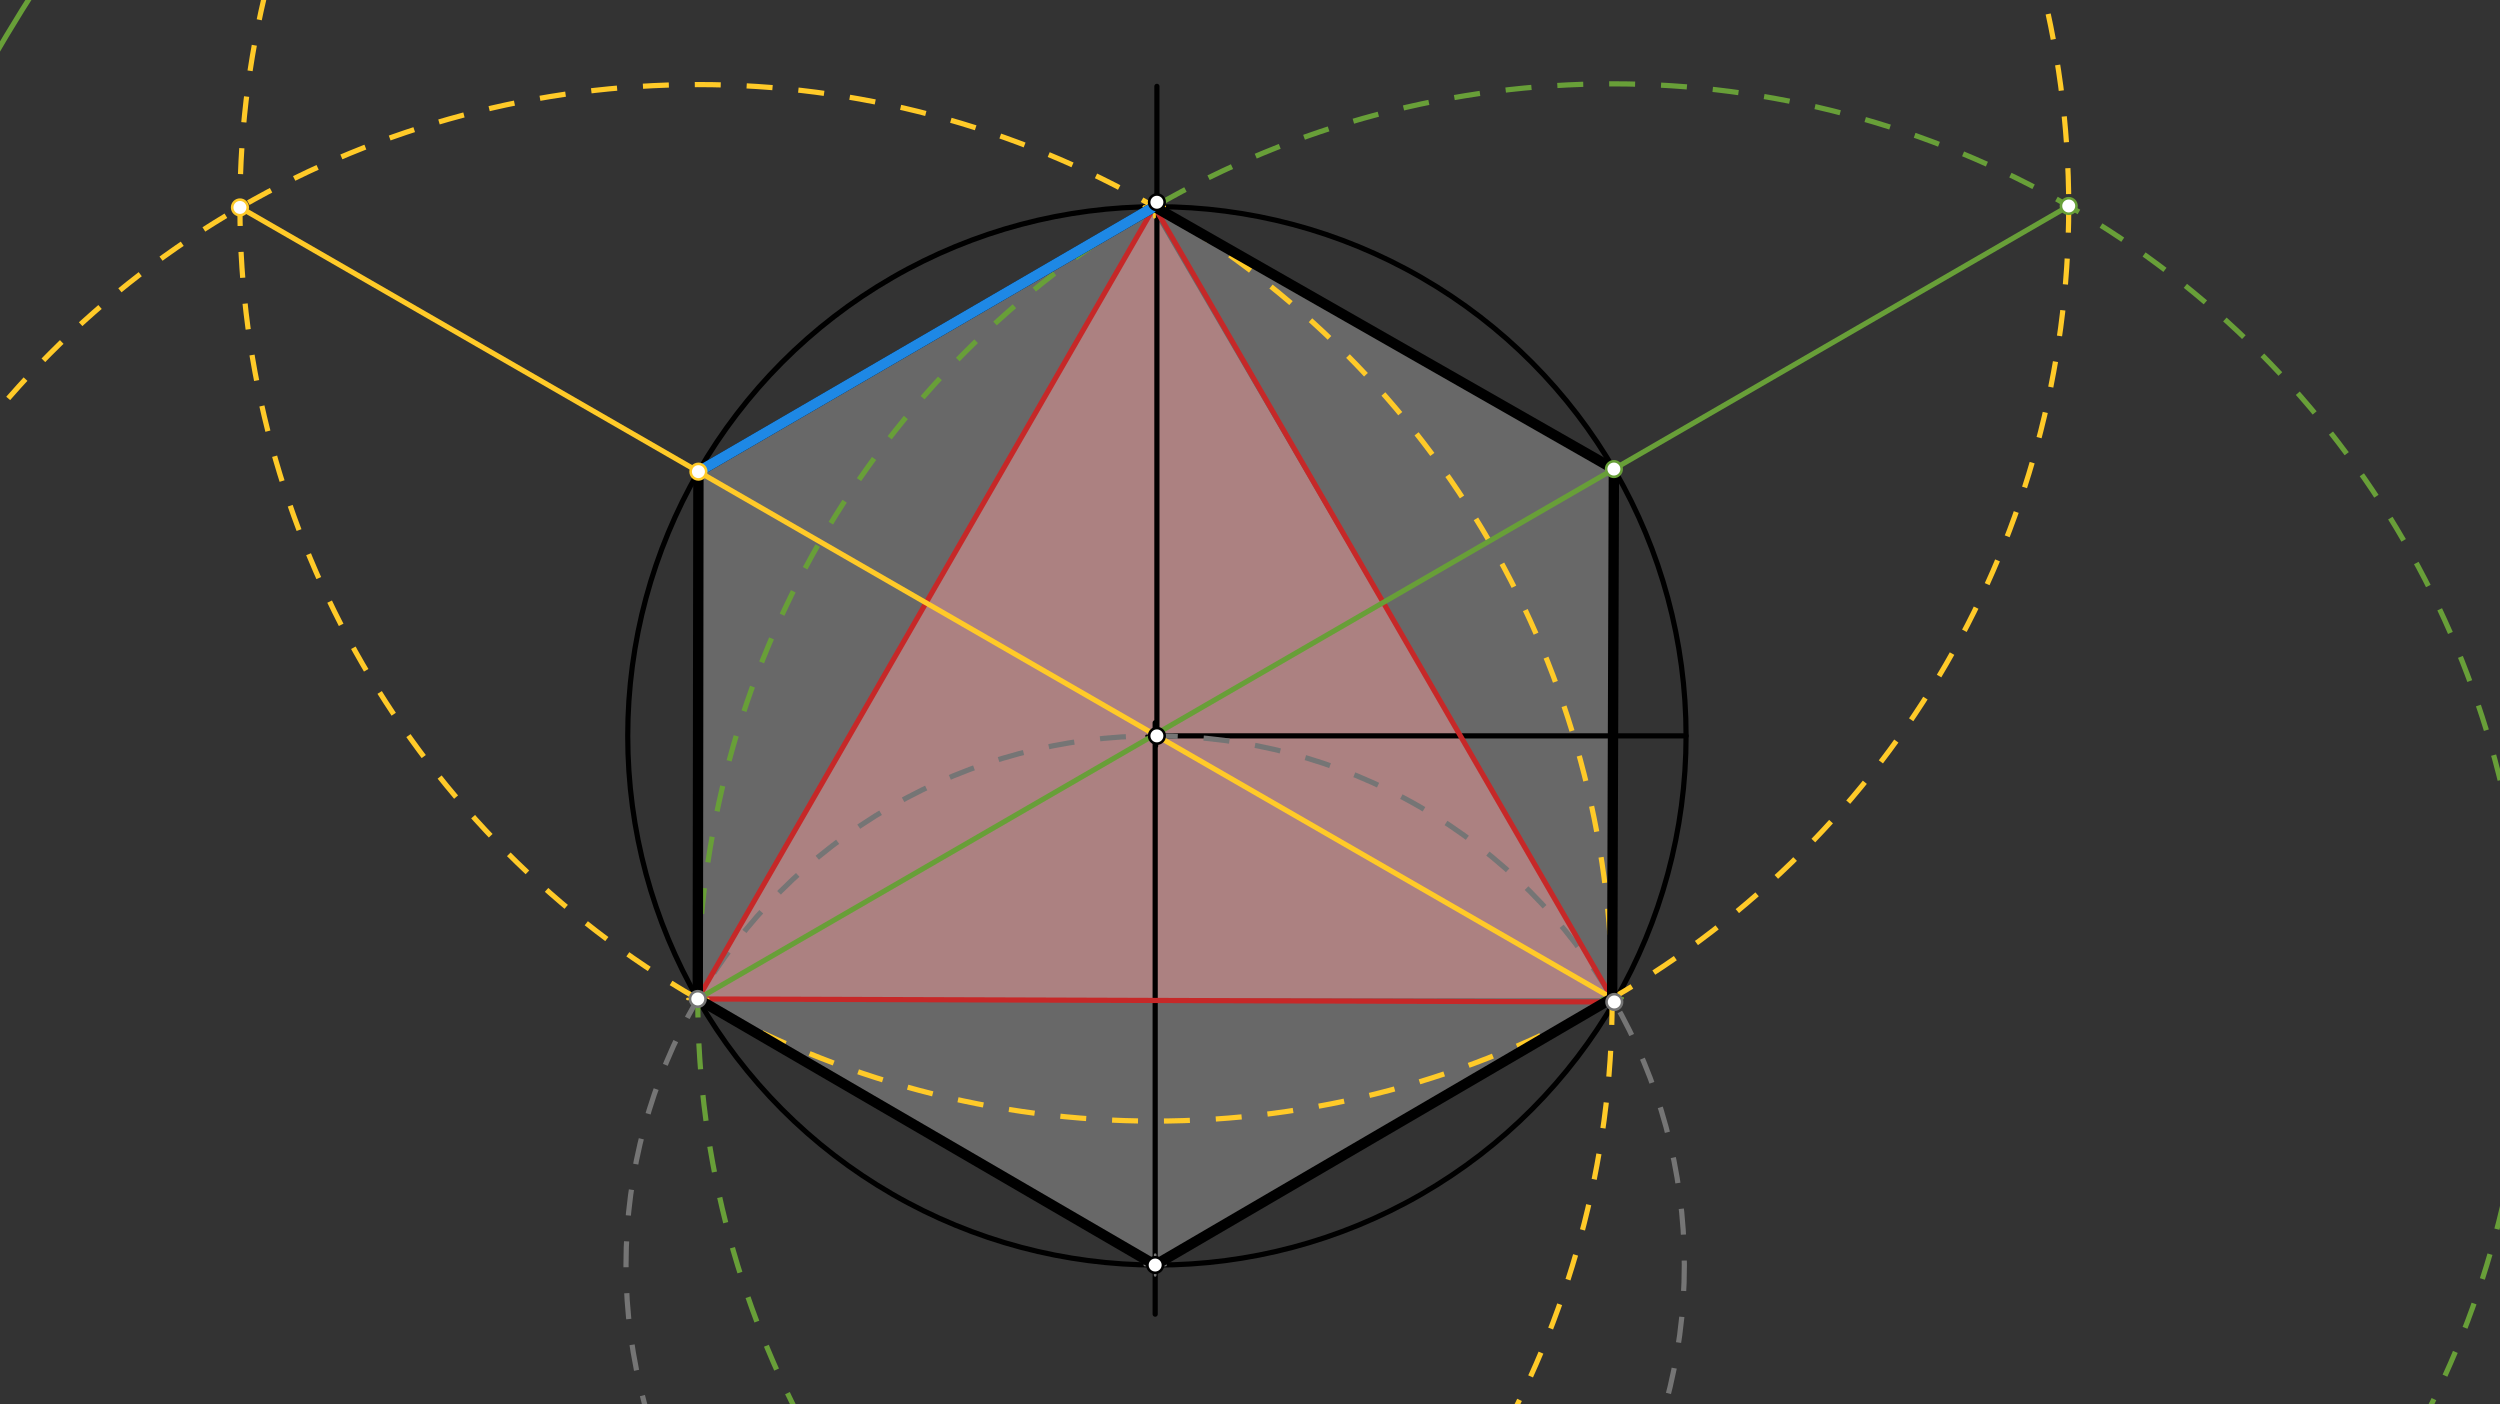 <svg xmlns="http://www.w3.org/2000/svg" class="svg--816" height="100%" preserveAspectRatio="xMidYMid meet" viewBox="0 0 963.78 541.417" width="100%"><rect x="0" y="0" width="963.78" height="541.417" fill="#333333" stroke="none"/><defs><marker id="marker-arrow" markerHeight="16" markerUnits="userSpaceOnUse" markerWidth="24" orient="auto-start-reverse" refX="24" refY="4" viewBox="0 0 24 8"><path d="M 0 0 L 24 4 L 0 8 z" stroke="inherit"></path></marker></defs><g class="aux-layer--949"></g><g class="main-layer--75a"><g class="element--733"><g fill="#9E9E9E" opacity="0.5"><path d="M 269.25 181.828 L 269.25 181.828 L 268.998 385.11 L 445.333 487.686 L 621.504 384.829 L 622.171 180.83 L 443.769 80.41 L 269.25 181.828 Z" stroke="none"></path></g></g><g class="element--733"><g fill="#EF9A9A" opacity="0.5"><path d="M 443.769 80.41 L 268.998 385.11 L 621.504 384.829 L 443.769 80.41 Z" stroke="none"></path></g></g><g class="element--733"><line stroke="#000000" stroke-dasharray="none" stroke-linecap="round" stroke-width="2" x1="446" x2="650" y1="283.688" y2="283.688"></line></g><g class="element--733"><g class="center--a87"><line x1="442" y1="283.688" x2="450" y2="283.688" stroke="#000000" stroke-width="1" stroke-linecap="round"></line><line x1="446" y1="279.688" x2="446" y2="287.688" stroke="#000000" stroke-width="1" stroke-linecap="round"></line><circle class="hit--87b" cx="446" cy="283.688" r="4" stroke="none" fill="transparent"></circle></g><circle cx="446" cy="283.688" fill="none" r="204" stroke="#000000" stroke-dasharray="none" stroke-width="2"></circle></g><g class="element--733"><line stroke="#000000" stroke-dasharray="none" stroke-linecap="round" stroke-width="2" x1="446" x2="446" y1="283.688" y2="33.292"></line></g><g class="element--733"><line stroke="#000000" stroke-dasharray="none" stroke-linecap="round" stroke-width="2" x1="445.333" x2="445.333" y1="278.625" y2="506.625"></line></g><g class="element--733"><g class="center--a87"><line x1="441.333" y1="487.686" x2="449.333" y2="487.686" stroke="#757575" stroke-width="1" stroke-linecap="round"></line><line x1="445.333" y1="483.686" x2="445.333" y2="491.686" stroke="#757575" stroke-width="1" stroke-linecap="round"></line><circle class="hit--87b" cx="445.333" cy="487.686" r="4" stroke="none" fill="transparent"></circle></g><circle cx="445.333" cy="487.686" fill="none" r="204" stroke="#757575" stroke-dasharray="10" stroke-width="2"></circle></g><g class="element--733"><line stroke="#C62828" stroke-dasharray="none" stroke-linecap="round" stroke-width="2" x1="446" x2="268.998" y1="77.969" y2="385.11"></line></g><g class="element--733"><line stroke="#C62828" stroke-dasharray="none" stroke-linecap="round" stroke-width="2" x1="268.998" x2="622.335" y1="385.11" y2="386.264"></line></g><g class="element--733"><line stroke="#C62828" stroke-dasharray="none" stroke-linecap="round" stroke-width="2" x1="622.335" x2="445.008" y1="386.264" y2="79.69"></line></g><g class="element--733"><g class="center--a87"><line x1="441.008" y1="79.69" x2="449.008" y2="79.69" stroke="#FFCA28" stroke-width="1" stroke-linecap="round"></line><line x1="445.008" y1="75.69" x2="445.008" y2="83.69" stroke="#FFCA28" stroke-width="1" stroke-linecap="round"></line><circle class="hit--87b" cx="445.008" cy="79.69" r="4" stroke="none" fill="transparent"></circle></g><circle cx="445.008" cy="79.69" fill="none" r="742.093" stroke="#FFCA28" stroke-dasharray="none" stroke-width="2"></circle></g><g class="element--733"><g class="center--a87"><line x1="441.008" y1="79.69" x2="449.008" y2="79.69" stroke="#FFCA28" stroke-width="1" stroke-linecap="round"></line><line x1="445.008" y1="75.69" x2="445.008" y2="83.69" stroke="#FFCA28" stroke-width="1" stroke-linecap="round"></line><circle class="hit--87b" cx="445.008" cy="79.69" r="4" stroke="none" fill="transparent"></circle></g><circle cx="445.008" cy="79.69" fill="none" r="352.506" stroke="#FFCA28" stroke-dasharray="10" stroke-width="2"></circle></g><g class="element--733"><g class="center--a87"><line x1="264.998" y1="385.11" x2="272.998" y2="385.11" stroke="#FFCA28" stroke-width="1" stroke-linecap="round"></line><line x1="268.998" y1="381.11" x2="268.998" y2="389.11" stroke="#FFCA28" stroke-width="1" stroke-linecap="round"></line><circle class="hit--87b" cx="268.998" cy="385.11" r="4" stroke="none" fill="transparent"></circle></g><circle cx="268.998" cy="385.11" fill="none" r="352.506" stroke="#FFCA28" stroke-dasharray="10" stroke-width="2"></circle></g><g class="element--733"><line stroke="#FFCA28" stroke-dasharray="none" stroke-linecap="round" stroke-width="2" x1="92.502" x2="621.504" y1="79.971" y2="384.829"></line></g><g class="element--733"><g class="center--a87"><line x1="617.504" y1="384.829" x2="625.504" y2="384.829" stroke="#689F38" stroke-width="1" stroke-linecap="round"></line><line x1="621.504" y1="380.829" x2="621.504" y2="388.829" stroke="#689F38" stroke-width="1" stroke-linecap="round"></line><circle class="hit--87b" cx="621.504" cy="384.829" r="4" stroke="none" fill="transparent"></circle></g><circle cx="621.504" cy="384.829" fill="none" r="721.734" stroke="#689F38" stroke-dasharray="none" stroke-width="2"></circle></g><g class="element--733"><g class="center--a87"><line x1="617.504" y1="384.829" x2="625.504" y2="384.829" stroke="#689F38" stroke-width="1" stroke-linecap="round"></line><line x1="621.504" y1="380.829" x2="621.504" y2="388.829" stroke="#689F38" stroke-width="1" stroke-linecap="round"></line><circle class="hit--87b" cx="621.504" cy="384.829" r="4" stroke="none" fill="transparent"></circle></g><circle cx="621.504" cy="384.829" fill="none" r="352.506" stroke="#689F38" stroke-dasharray="10" stroke-width="2"></circle></g><g class="element--733"><line stroke="#689F38" stroke-dasharray="none" stroke-linecap="round" stroke-width="2" x1="797.514" x2="268.998" y1="79.409" y2="385.11"></line></g><g class="element--733"><line stroke="#000000" stroke-dasharray="none" stroke-linecap="round" stroke-width="4" x1="269.25" x2="268.998" y1="181.828" y2="385.11"></line></g><g class="element--733"><line stroke="#000000" stroke-dasharray="none" stroke-linecap="round" stroke-width="4" x1="268.998" x2="445.333" y1="385.11" y2="487.686"></line></g><g class="element--733"><line stroke="#000000" stroke-dasharray="none" stroke-linecap="round" stroke-width="4" x1="445.333" x2="621.504" y1="487.686" y2="384.829"></line></g><g class="element--733"><line stroke="#000000" stroke-dasharray="none" stroke-linecap="round" stroke-width="4" x1="621.504" x2="622.171" y1="384.829" y2="180.83"></line></g><g class="element--733"><line stroke="#000000" stroke-dasharray="none" stroke-linecap="round" stroke-width="4" x1="622.171" x2="445.008" y1="180.83" y2="79.69"></line></g><g class="element--733"><line stroke="#000000" stroke-dasharray="none" stroke-linecap="round" stroke-width="4" x1="445.008" x2="269.25" y1="79.69" y2="181.828"></line></g><g class="element--733"><line stroke="#1E88E5" stroke-dasharray="none" stroke-linecap="round" stroke-width="4" x1="269.25" x2="443.769" y1="181.828" y2="80.41"></line></g><g class="element--733"><circle cx="446" cy="283.688" r="3" stroke="#000000" stroke-width="1" fill="#ffffff"></circle>}</g><g class="element--733"><circle cx="446" cy="77.969" r="3" stroke="#000000" stroke-width="1" fill="#ffffff"></circle>}</g><g class="element--733"><circle cx="445.333" cy="487.686" r="3" stroke="#000000" stroke-width="1" fill="#ffffff"></circle>}</g><g class="element--733"><circle cx="268.998" cy="385.11" r="3" stroke="#757575" stroke-width="1" fill="#ffffff"></circle>}</g><g class="element--733"><circle cx="622.335" cy="386.264" r="3" stroke="#757575" stroke-width="1" fill="#ffffff"></circle>}</g><g class="element--733"><circle cx="92.502" cy="79.971" r="3" stroke="#FFCA28" stroke-width="1" fill="#ffffff"></circle>}</g><g class="element--733"><circle cx="269.25" cy="181.828" r="3" stroke="#FFCA28" stroke-width="1" fill="#ffffff"></circle>}</g><g class="element--733"><circle cx="797.514" cy="79.409" r="3" stroke="#689F38" stroke-width="1" fill="#ffffff"></circle>}</g><g class="element--733"><circle cx="622.171" cy="180.83" r="3" stroke="#689F38" stroke-width="1" fill="#ffffff"></circle>}</g></g><g class="snaps-layer--ac6"></g><g class="temp-layer--52d"></g></svg>
